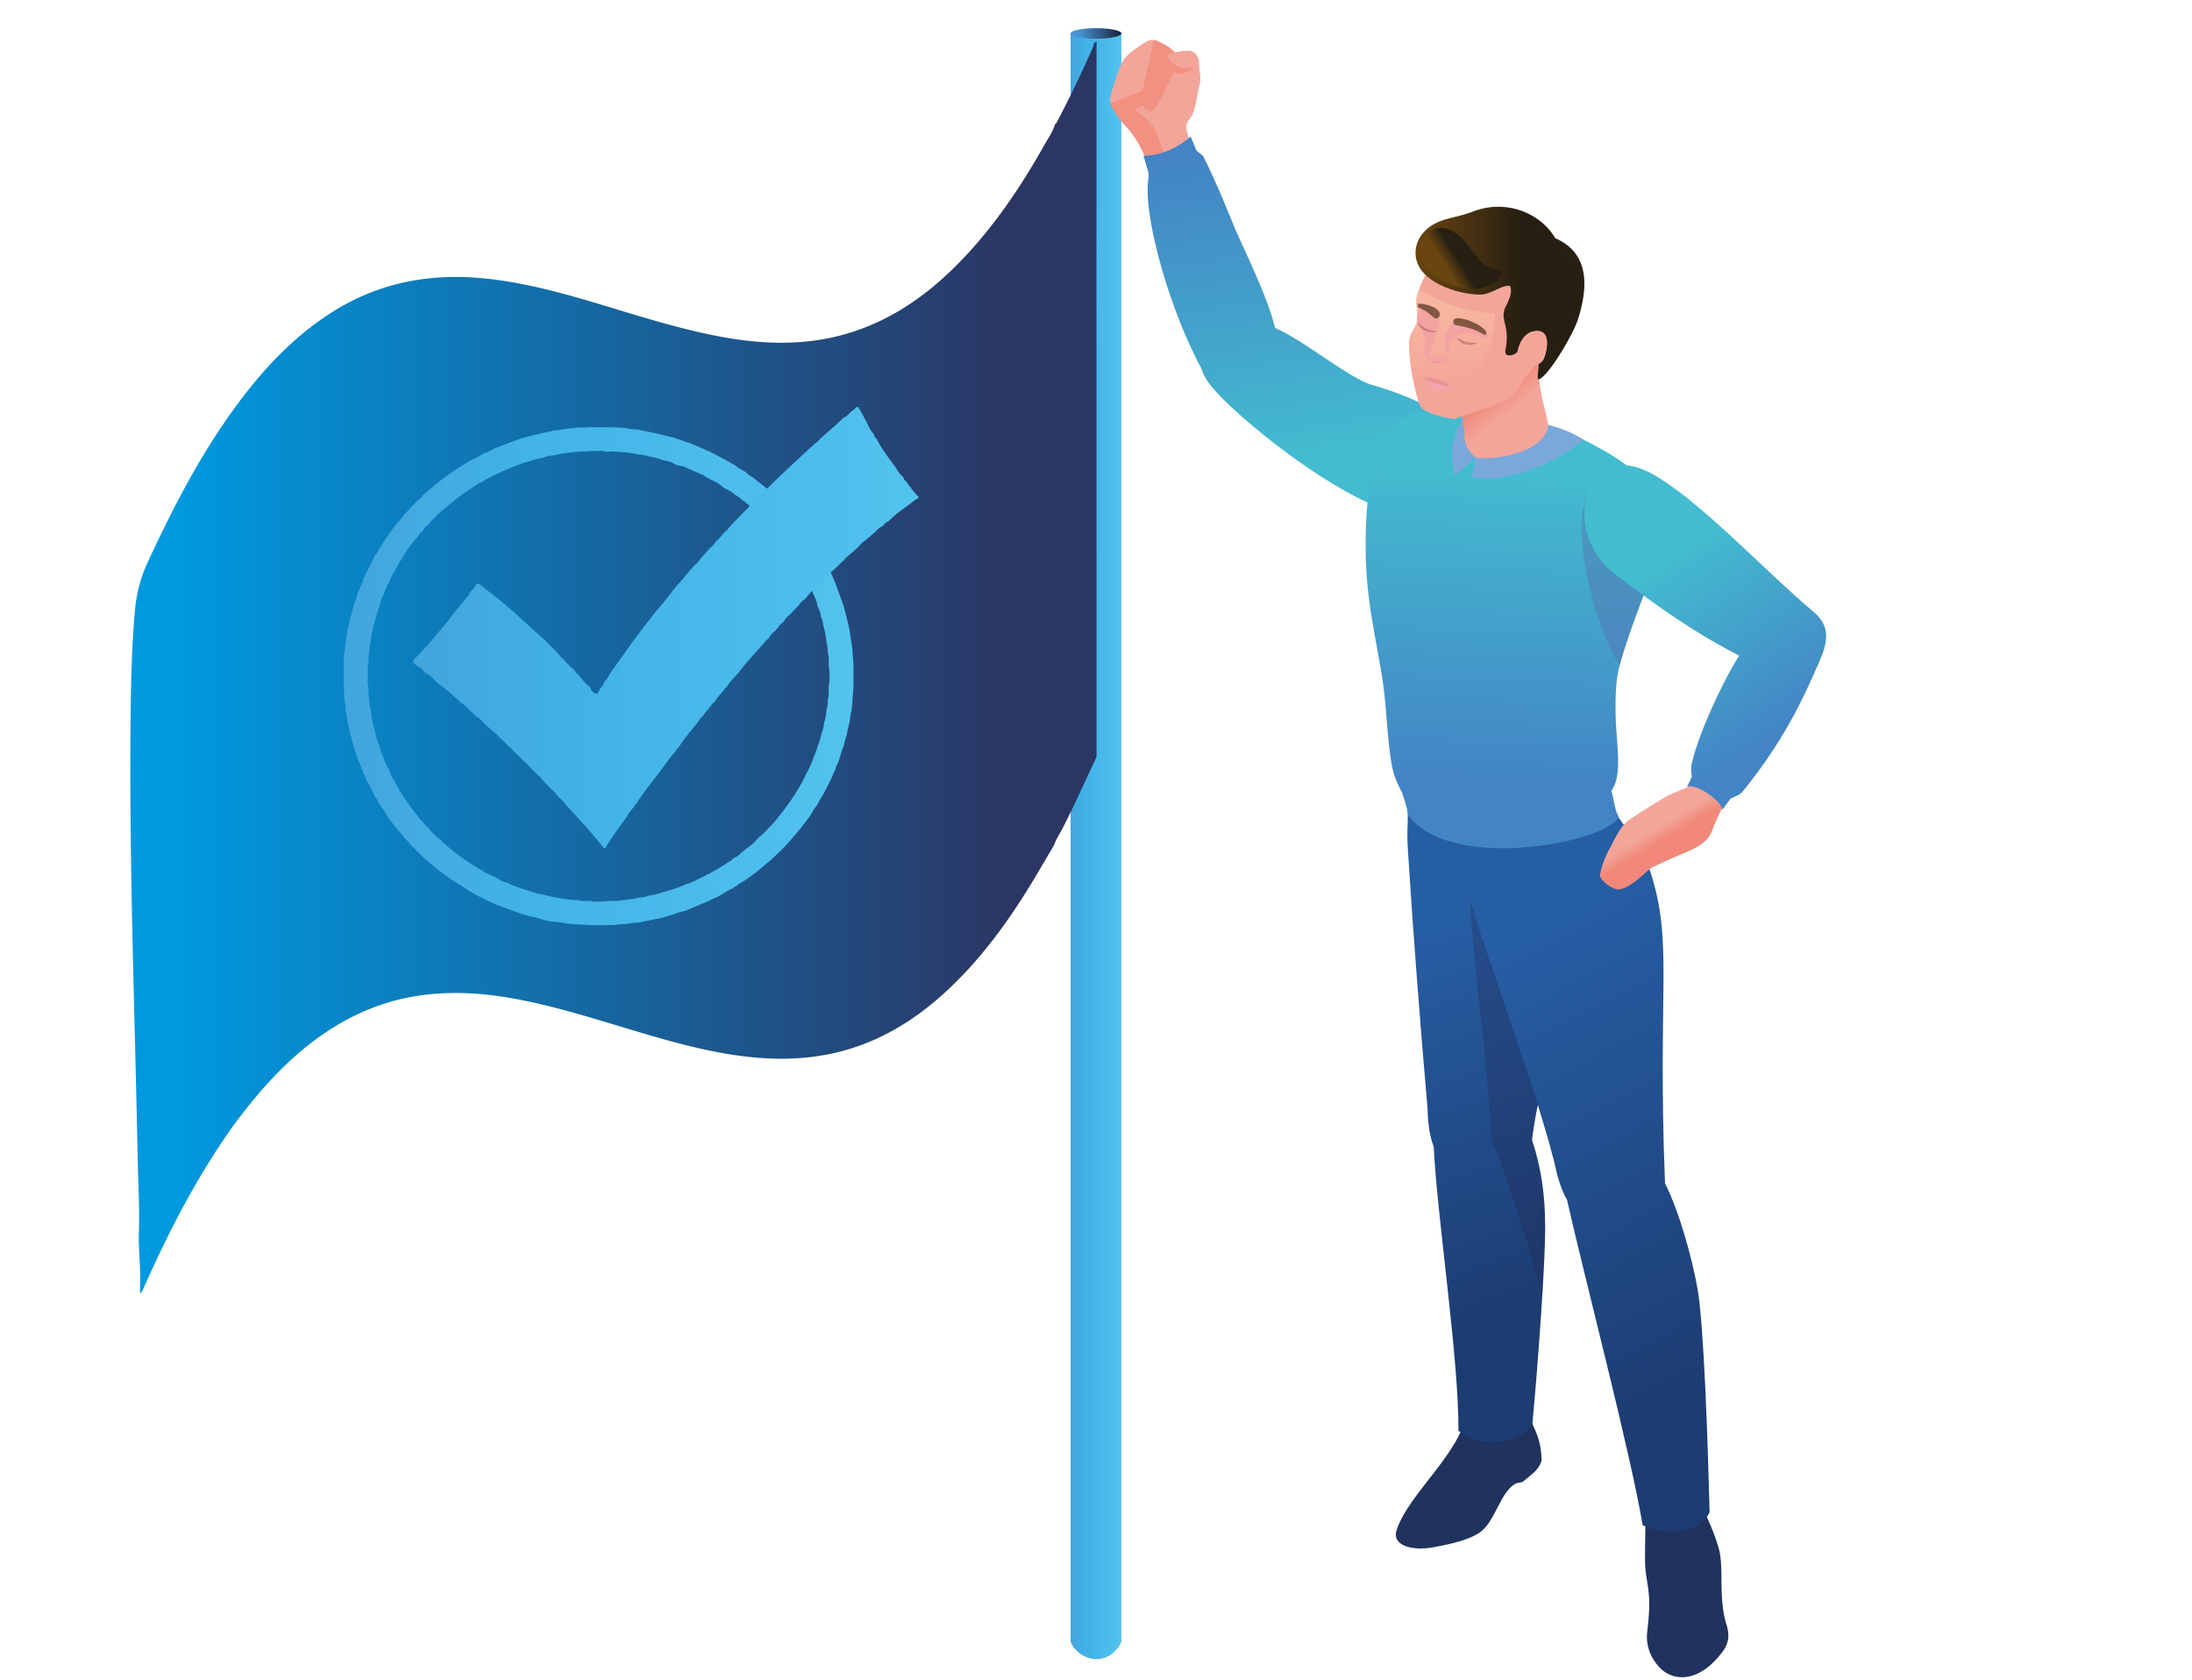 <?xml version="1.0" encoding="UTF-8"?>
<svg version="1.1" viewBox="0 200 1957.5 1500" xmlns="http://www.w3.org/2000/svg" xmlns:xlink="http://www.w3.org/1999/xlink">
<defs>
<style>.cls-1{isolation:isolate;}.cls-2{fill:url(#a);}.cls-3{fill:url(#k);}.cls-4{fill:#f4a59a;}.cls-10,.cls-11,.cls-12,.cls-13,.cls-14,.cls-15,.cls-16,.cls-17,.cls-18,.cls-4,.cls-5,.cls-6,.cls-7,.cls-8,.cls-9{fill-rule:evenodd;}.cls-5{fill:#f29082;}.cls-6{fill:url(#b);}.cls-7{fill:#20325e;}.cls-8{fill:url(#d);}.cls-9{fill:#232751;opacity:0.3;}.cls-12,.cls-9{;}.cls-10{fill:url(#j);}.cls-11{fill:url(#i);}.cls-12{fill:#5a62aa;opacity:0.35;}.cls-13{fill:url(#c);}.cls-14{fill:url(#h);}.cls-15{fill:url(#g);}.cls-16{fill:url(#f);}.cls-17{fill:url(#e);}.cls-18{fill:url(#l);}.cls-19{fill:url(#m);}.cls-20{fill:url(#o);}.cls-21{fill:url(#n);}.cls-22{fill:#f4a3a3;}.cls-23{fill:#f39b9b;}.cls-24{fill:#805741;}.cls-25{fill:#f3a5b0;}.cls-26{fill:#e99394;}.cls-27{fill:#cc8283;}.cls-28{fill:#7ba8da;}</style>
<linearGradient id="a" x1="956.11" x2="1001.4" y1="981.5" y2="981.5" gradientUnits="userSpaceOnUse">
<stop stop-color="#42a5dd" offset="0"/>
<stop stop-color="#42b4e8" offset=".39"/>
<stop stop-color="#52c3ee" offset="1"/>
</linearGradient>
<linearGradient id="k" x1="956.11" x2="1001.4" y1="238.56" y2="238.56" gradientUnits="userSpaceOnUse">
<stop stop-color="#4792cf" offset=".19"/>
<stop stop-color="#1a1e3a" offset="1"/>
</linearGradient>
<linearGradient id="b" x1="1138.9" x2="1181.8" y1="340.78" y2="624.4" gradientUnits="userSpaceOnUse">
<stop stop-color="#4384c5" offset="0"/>
<stop stop-color="#43bcd0" offset="1"/>
</linearGradient>
<linearGradient id="d" x1="1282" x2="1399.4" y1="1056.4" y2="1386.8" gradientUnits="userSpaceOnUse">
<stop stop-color="#265ea4" offset="0"/>
<stop stop-color="#1d3c72" offset="1"/>
</linearGradient>
<linearGradient id="j" x1="1347.6" x2="1553.8" y1="1074.2" y2="1455.6" xlink:href="#d"/>
<linearGradient id="i" x1="1341.2" x2="1354.6" y1="924.61" y2="639.08" xlink:href="#b"/>
<linearGradient id="c" x1="1485.2" x2="1478.2" y1="976.5" y2="965.07" gradientUnits="userSpaceOnUse">
<stop stop-color="#f18879" offset="0"/>
<stop stop-color="#f4a59a" offset="1"/>
</linearGradient>
<linearGradient id="h" x1="1587.2" x2="1479.9" y1="881.41" y2="724.23" xlink:href="#b"/>
<linearGradient id="g" x1="1335.6" x2="1352.1" y1="562.65" y2="582.82" xlink:href="#c"/>
<linearGradient id="f" x1="1294.3" x2="1302" y1="492.5" y2="556.54" gradientUnits="userSpaceOnUse">
<stop stop-color="#f7b69f" offset="0"/>
<stop stop-color="#f4a59a" offset="1"/>
</linearGradient>
<linearGradient id="e" x1="1264" x2="1414.8" y1="475.84" y2="475.84" gradientUnits="userSpaceOnUse">
<stop stop-color="#694510" offset="0"/>
<stop stop-color="#3e2c11" offset=".41"/>
<stop stop-color="#271f11" offset=".61"/>
</linearGradient>
<linearGradient id="l" x1="1291.4" x2="1309.4" y1="451.94" y2="440.97" xlink:href="#e"/>
<linearGradient id="m" x1="116.41" x2="979.31" y1="817.99" y2="817.99" gradientUnits="userSpaceOnUse">
<stop stop-color="#0099df" offset=".05"/>
<stop stop-color="#2b3664" offset=".91"/>
</linearGradient>
<linearGradient id="o" x1="307.01" x2="762.19" y1="826.03" y2="826.03" xlink:href="#a"/>
<linearGradient id="n" x1="368.94" x2="820.45" y1="781.66" y2="781.66" xlink:href="#a"/>
<linearGradient id="t" x1="956.11" x2="1001.4" y1="981.5" y2="981.5" gradientUnits="userSpaceOnUse" xlink:href="#a"/>
<linearGradient id="s" x1="1138.9" x2="1181.8" y1="340.78" y2="624.4" gradientUnits="userSpaceOnUse" xlink:href="#b"/>
<linearGradient id="r" x1="1282" x2="1399.4" y1="1056.4" y2="1386.8" gradientUnits="userSpaceOnUse" xlink:href="#d"/>
<linearGradient id="q" x1="1485.2" x2="1478.2" y1="976.5" y2="965.07" gradientUnits="userSpaceOnUse" xlink:href="#c"/>
<linearGradient id="p" x1="1264" x2="1414.8" y1="475.84" y2="475.84" gradientUnits="userSpaceOnUse" xlink:href="#e"/>
</defs>
<g class="cls-1" transform="matrix(1 0 0 .977 0 -3.218)">
<path class="cls-2" d="m1001.4 1708.8c-0.28 0.68-5.74 13.37-18.78 15.4-10.67 1.66-21.73-4.57-26.53-15.4v-1470.2h45.31z" fill="url(#t)"/>
<ellipse class="cls-3" cx="978.77" cy="238.56" rx="22.66" ry="4.82" fill="url(#k)"/>
<path class="cls-4" d="m1063.3 339.33c-2.54-7.47-3.71-12.16-3.88-15.21-0.33-5.51 3.42-5.76 6.29-13.54 2.43-6.61 3.58-16.93 5.12-23.21 2.11-8.64-0.18-14.25-0.21-22 0-5.44-3.75-11.29-10.36-10.89a78.13 78.13 0 0 0-10.86 1.7c-5.56-5.28-6.86-6-13.85-9.64-5.46-2.85-8.6-2.61-13.9 0.89-8.08 5.34-14.91 10.6-17.69 14.59s-6.84 15.24-10.05 26.07c-2.77 9.35-3.47 13.05-0.17 18.92 7.23 12.91 12.3 16.32 17.73 23.69 4.08 5.55 8.44 13.75 13.33 25.88z"/>
<path class="cls-5" d="m1027 362.12a54.37 54.37 0 0 0 17.31-1.95c-2.26-4.7-3.12-8.5-10-25.52-2-11.76-11.95-20.76-21.89-26.56 5-1.85 4-0.19 7.63-4.07 2 4.23 6.89 7.34 8.55 6 2.31-2.43 3.07-5.07 2.45-7.79a15.25 15.25 0 0 0-11.9-11.23c-3.06-0.53-14.63 4.37-27.55 9.75a15.35 15.35 0 0 0 2.14 6.32c7.23 12.9 12.3 16.31 17.73 23.68 4.67 6.34 9.71 16.17 15.53 31.37z"/>
<path class="cls-4" d="m1058 254.73c-2.08 0.25-4.68 0.7-8.58 1.49-5.56-5.28-6.86-6-13.85-9.64-5.46-2.85-8.6-2.61-13.9 0.89-8.08 5.34-14.91 10.6-17.69 14.59s-6.84 15.24-10.05 26.07c-1.91 6.47-2.84 10.23-2.14 13.88 9.09-3.06 19.5-7.43 28.43-11.09 3.51 1.94 15.89 11.9 8 19.34 6.25-5.23 11.18-17.4 15.85-27.38 4.86-10.38 9.94-22.19 11-26.84z"/>
<path class="cls-5" d="m1058 254.73c-2.08 0.25-4.68 0.7-8.58 1.49-5.56-5.28-6.86-6-13.85-9.64a16.48 16.48 0 0 0-5.06-1.85l-10.29 46.19c3.51 1.94 15.89 11.9 8 19.34 6.25-5.23 11.18-17.4 15.85-27.38 4.86-10.38 9.94-22.19 11-26.84z"/>
<path class="cls-4" d="m1070.8 287.37c2.11-8.64-0.18-14.25-0.21-22 0-5.44-3.75-11.29-10.36-10.89a78.13 78.13 0 0 0-10.86 1.7c-4.25 0.23-4.51 0.48-6.62 2.72-0.92 1-1 6.3 1.7 9.29 7.06 7.95 24.04 17.16 26.35 19.18z"/>
<path class="cls-5" d="m1042.8 259c1.94 7.15 11 13.91 23.52 10-4.4 5.52-10.2 7.06-15.12 6.11-7.34-1.41-12.69-8.44-8.4-16.11z"/>
<path class="cls-6" d="m1081.7 560.8c15.3 21.11 101.07 96.2 163.38 116.2 21.37 6.86 49.67-20.49 55.69-38.62s-1.89-38.87-7.67-45.09c-10.57-11.38-34.39-23.55-68.17-33.61-20.18-6-58.81-39.48-86.28-52-6.68-29-30.29-77-36.34-92.15-7.89-19.77-16.64-41.85-27.36-63.79-1.57-3.21-5.39-4.06-7-7.23-0.66-2-4.14-10.21-4.61-11.8-12.75 11.57-27.72 17.39-42.25 17.72 0.73 1.7 3.53 12.47 4.28 14.34 0.88 3-0.13 8.31-0.35 11.43-2.29 33.7 18.67 113 48 169a43.44 43.44 0 0 0 8.68 15.6z" fill="url(#s)"/>
<path class="cls-7" d="m1521.5 1580.9c1.65 5.13 0.94 9.42 3.8 16.16a187.44 187.44 0 0 1 9.52 26c5 18.1-0.44 42.34 6.36 67.93 3.42 10.24 3.43 18.44-3.46 27.48-6.76 8.86-19.55 23.07-36.78 22.53a27.27 27.27 0 0 1-18.41-8.37c-6.72-7.1-12.36-17.48-11.75-30.34 0.23-4.88 2.75-20.61 1.82-34.93-0.81-12.53-3.44-19.44-3.53-33.18-0.12-14.53 0.47-34.54 0.43-43.92z"/>
<path class="cls-7" d="m1367.2 1506.4c5.37 12.87 8.82 18.38 9.58 36.34-2.79 9.5-9.71 13.35-17.35 19.9l-5.5 1.15c-13.49 7-17.77 31.74-30.15 43-8.74 7.93-26.46 12.25-44.09 15.5-18.84 3.48-37-1.66-32.47-15.81 11.21-35.15 63-74.86 63-114.13z"/>
<path class="cls-8" d="m1280.3 1255.9c3.35 67.35 22.51 193.38 22.11 259.74 18.62 17.25 54.73 11.92 66-5.74 5.56-61.06 11.57-147.81 11.43-181.32-0.11-27.89-3.5-53.54-11.74-78.59 8.36-73.68 50.19-174.22 37.48-243.55-5.6-30.4-27.6-63.23-34.42-88.35-51 61.84-92.15 32.2-114.17 26.83 0.75 21.37-1 18.51 0.35 41 4.7 75.94 10.81 157 17.53 235.81 0.19 11.74 1.69 24.67 5.43 34.17z" fill="url(#r)"/>
<path class="cls-9" d="m1377.1 1392.4c1.69-26.52 2.77-49.6 2.71-63.88-0.11-27.89-3.5-53.54-11.74-78.59 8.36-73.68 50.19-174.22 37.48-243.55-5.59-30.4-27.59-63.23-34.41-88.35-51 61.84-92.15 32.2-114.17 26.83 0.08 2.38 0.13 4.46 0.16 6.31l70.68 48.6-17.17-3.66c3.23 87.51 17 167.29 21.24 253.58 19.31 48.93 31 90.74 44.88 141.17z"/>
<path class="cls-10" d="m1399.4 1304.8c14.72 67.35 56.69 230.77 67.49 297.13 23.23 12.07 52.25 5.77 59.82-11.89-1.54-61.06-5-170.89-10.83-204.4-4.82-27.89-16.49-70.91-29-96-6.91-179.14 7.74-219.34-13.19-285.18-9.79-30.76-29-44.57-40.13-69.69-13.57 20.69-36.77 51.36-83.75 47.72-4.59-0.35-44.45-26.87-57.46-29.91 19.12 93.6 69.85 215.87 95.79 318 2.23 11.79 5.9 24.72 11.26 34.22z" fill="url(#j)"/>
<path class="cls-11" d="m1266.4 584.82a36.48 36.48 0 0 0-13 6.29c-30 22-34.51 76.24-33.8 123.12 0.62 40.66 8.28 73.5 14.24 110 4.75 29.13 4.43 56.69 9.28 84.22 1.43 8.15 4.78 15.5 9 24.34 2.06 6 4.89 15.52 5.43 20.35 37.71 52.4 175.86 25.51 188.17 1.63-3.83-5.69-4.81-18.24-6.76-24 10.23-14 4.5-43.36 3.91-66-0.43-17-0.21-34.34 3.19-47.19 14.24-53.82 38.22-96.92 39-137 0.52-27.56-38.36-56.84-87.45-78.31-47.22-20.57-108.63-27.27-131.21-17.45z" fill="url(#i)"/>
<path class="cls-12" d="m1415.3 666c-11.2 39.56 13.1 124.37 31 149.85a589.45 589.45 0 0 1 23.66-68.24c-1.11-2.28-43.49-121.07-54.66-81.61z"/>
<path class="cls-13" d="m1512.2 924.75c-6.76 4.11-19.06 8.12-24 11.08-2.56 1.54-20.91 13-31.24 20-11 7.45-14.13 18.17-20.71 30.09-4.71 9.72-6.72 16.75-7.39 21.61-0.69 5 12.08 14.65 17.5 13.44 12.3-2.75 24.84-17.89 28.08-19.58 27.55-14.36 40.75-15.79 50.71-27.19 4.24-4.86 6.81-19.08 15.57-31.86l-16.94-15.27z" fill="url(#q)"/>
<path class="cls-14" d="m1482.2 645.18c43.42 28.31 92.59 83.37 137.52 122.23 16.11 14 11.89 29 4.7 45.94-14.48 34.18-31.63 71.94-68 117.88-2.72 3.44-6.33 4.37-10.94 6.68-2.29 2.82-5.33 7.68-7.78 10.64 2.7-5.4-21.58-25-31.14-21.47 1.92-3.64 2.32-5 4.24-9.18-0.55-4.56-1-7.49-0.12-11.67 5.69-25.51 24.71-69.73 42.39-99-33.91-17.78-65.64-39.54-93.83-61.44-7.35-5.72-11.24-8.43-18.55-14.42-31-25.45-32.35-69.77-13.14-88.77 11.33-11.19 28.06-14.75 54.65 2.58z" fill="url(#h)"/>
<path class="cls-4" d="m1307.5 601.24c-0.35-2.5-0.84-5-1.26-7.7-1.19-7.66 1.42-22.32 0.15-39.81l67.09-25c-0.5 37 5.23 44.93 10.73 75.38-2 29.6-76.21 39.69-76.25 4.8a54.7 54.7 0 0 0-0.46-7.67z"/>
<path class="cls-15" d="m1307.5 601.24c-0.35-2.5-0.84-5-1.26-7.7-1.19-7.66 1.42-22.32 0.15-39.81l67.09-25c-0.11 8.41 0.09 15.35 0.54 21.4 1.29 24.61-24 66.27-66.06 58.78a54.7 54.7 0 0 0-0.46-7.67z" fill="url(#g)"/>
<path class="cls-4" d="m1299 591c9.06-3.46 33.57-11.76 41.8-15.36 18-7.91 19.36-22.82 28.89-44.52 16.78-7.12 23.47-14.24 26.83-23.23 8-21.34 0.71-47.86-13.22-64.58-12.17-14.61-28.37-21.55-48.31-21.62-38.74-0.14-60.18 24.42-69.25 55.93a22.27 22.27 0 0 0-0.73 8.16c0.57 6.88 0.85 7.93 0.78 12.64-0.17 9.91-7.34 11.91-7.41 24.26-0.09 16.78 6.23 51 10.51 57.43 3.27 4.89 21.64 10.38 30.11 10.89z"/>
<path class="cls-16" d="m1267.4 472.81a22.61 22.61 0 0 0-2.53 9.21c-0.48 7.34 1.31 7.88 0.77 17.84-0.48 8.69-7.26 11.09-7.33 22.79 0 8.16 1.43 20.45 3.44 31.66 19.75 23.38 45.47 5.92 49.56 2.53 15-12.44 23.41-40.38 23.61-62.61-26.85-0.14-54.59-13.39-67.52-21.42z" fill="url(#f)"/>
<path class="cls-17" d="m1409.2 499.75c-3.71 12-20.25 41.24-30.09 51.26-9.28 9.46-4.65-1.37-5.36-10.26a10.49 10.49 0 0 0 5.27-6c3.54-10 5.53-27-9.81-23.83-7.89 1.66-12.55 10.53-14 18.51a10.11 10.11 0 0 1-4.48 3c-2.55 0.74-7.54 1.41-6.27-5.18 4.42-22.81-6-26.77 0.46-39.6 4.8-9.61 5.17-14.13 3.5-18.36-7.63-0.61-14.08 5.91-23.58 7.72-6.6 1.25-33.82-1.85-50.42-16.37-16-14-12.79-36.68 5.74-47.55 10.3-6.05 20.33-5.94 35.73-11.92 29.38-11.42 60 1.78 73 24.57 32.07 14.26 28.59 47.2 20.31 74.01z" fill="url(#p)"/>
<path class="cls-18" d="m1341.2 456.21c-0.76 9.77-15.41 18.18-32.75 15.3-16.07-2.67-36.76-11.22-40.42-32.27-1.28-7.4 4.76-18.72 13.65-22 6.07-2.21 12.77-0.24 19 4.34 10.6 7.77 17.47 23.06 25.14 28.16 7.32 4.89 15.46 5.43 15.38 6.47z" fill="url(#l)"/>
<path class="cls-4" d="m1369.2 510.89c15.34-3.21 13.35 13.8 9.81 23.83-2.43 6.89-8.22 5.66-11 11-3.34 6.35-8.9 8.82-13.3 8.17-8.94-1.34-1.76-14-0.05-19.14 0-8.75 4.8-21.82 14.54-23.86z"/>
<path class="cls-19" d="m979.31 246c-3.1 0.93-2.46 3.3-3.16 4.94-10.12 23.54-21 46.74-32.75 69.49-0.28 0.53-0.94 0.87-1.42 1.31-1.59 6.41-5.42 11.74-8.53 17.4-22.63 41.13-48.27 80.12-81.52 113.63-24.55 24.75-52.3 44.73-85.33 56.78-40.08 14.62-80.94 14.12-122.15 6.36-32.79-6.16-64.55-16.14-96.35-26-39.57-12.26-79.17-24.41-120.78-27.9-48.25-4.05-92.95 5.92-133.46 33.09-32.13 21.5-57.86 49.45-80.46 80.43-33.25 45.47-58.47 95.47-81.62 146.64a131.82 131.82 0 0 0-11.19 43.18c-2.84 31.89-3.59 63.88-3.93 95.85-0.74 69.31 0.24 138.61 1.74 207.91 1.44 66.61 3.31 133.22 4.61 199.84 0.43 22 1.75 44.08 1 66.2-0.32 10.08 0.55 20.46 1 30.7 0.36 8 0.07 16.1 0.07 24.16a5.33 5.33 0 0 0 2.38-2.91c15.82-36.41 32.86-72.22 53-106.46 11.66-19.8 23.92-39.21 38-57.42 8.36-10.81 17-21.35 26.35-31.34 22-23.56 46.66-43.6 76-57.53 42.75-20.33 87.46-22.35 133.27-14.46 32.38 5.57 63.69 15.18 95 24.83 34.15 10.53 68.21 21.37 103.61 27.11 28.83 4.68 57.64 5.65 86.45-0.1 41.83-8.35 76.58-29.66 107-58.72s54.34-62.89 75.66-98.82c6.67-11.25 13.08-22.67 19.61-34 1.7-5.25 4.83-9.79 7.28-14.66 10.61-21.12 20-42.78 29.9-64.24a11.12 11.12 0 0 0 0.63-4.89q0-207.95-0.06-415.89 0-113.21 0.07-226.43zm-415.41 591.81c0.08-0.32 0.15-0.64 0.22-1l0.21-3.71-0.21 3.72c-0.07 0.32-0.14 0.64-0.22 0.95a3.57 3.57 0 0 1-1.39 1.71 3.57 3.57 0 0 0 1.39-1.67zm1.1-5.81a17 17 0 0 0 0.2 1.94 17 17 0 0 1-0.2-1.94zm-41.53-10.14a12 12 0 0 0-0.24-2 12 12 0 0 1 0.28 1.97z" fill="url(#m)"/>
<path class="cls-20" d="m463.18 609.48 10.57-3.08 21.33-5c3.65 0.14 7.12-1.09 10.7-1.43 3.54-0.59 7.19-0.36 10.67-1.37a55.67 55.67 0 0 0 10-0.1h16.31l5.72 0.1 10.69 0.71c3.45 1.28 7.12 0.92 10.67 1.43 5.67 1.19 11.35 2.37 17 3.58 1.48 0.32 2.93 0.76 4.39 1.15l10.5 2.56 10.82 3.81c0.31 0.49 0.79 0.4 1.25 0.36l9.41 3.87 10.56 4.77c7.21 3.86 14.54 7.49 21.47 11.86 0.47 0.28 0.94 0.56 1.42 0.83a51.71 51.71 0 0 0 9.22 5.82c1.65 2.21 4 3.56 6.3 4.88l4.43 3.67c3.42 2.81 7 5.4 10.21 8.47 9.94 9.63 19.72 19.43 28.1 30.51 1.6 1.59 2.39 3.86 4.36 5.14 0.43 2.29 2.27 3.71 3.45 5.53l7.18 10.77 6.44 11.44c0.69 2.83 2.25 5.23 3.72 7.68 0.39 0.76 0.79 1.51 1.18 2.26l4.51 10.57q3.79 10.73 7.6 21.46 1.34 5.27 2.64 10.59t2.54 10.68q0.75 5.35 1.51 10.7c1.4 7 1.42 14.2 2.1 21.31v3.63q0 8.85 0 17.72-0.78 10.24-1.57 20.49c-1.15 3.76-1.43 7.67-2 11.53-0.78 3.55-2 7-2.19 10.69a64.44 64.44 0 0 0-2.85 10.68c-2.54 5.25-3.21 11.25-5.76 16.6-0.68 1.41-1.78 2.82-1.52 4.59-2 3.42-3.24 7.17-4.75 10.79-0.48 0.58-1.06 1.12-0.85 2-2 2.67-3.09 5.78-4.58 8.69-1.83 3.26-4 6.32-5.41 9.83-0.69 0.24-0.65 0.88-0.77 1.42a53.76 53.76 0 0 0-6.43 10l-4.74 6.53a15.05 15.05 0 0 0-3.08 4.14c-4.75 5.63-9.3 11.44-14.3 16.84a248.73 248.73 0 0 1-36.26 31.63c-2.51 1.43-5.1 2.75-7.11 4.91-1.54 0.16-2.36 1.5-3.56 2.2-3.53 1.43-6.61 3.64-9.83 5.6l-5.14 3c-2.06 0.31-3.71 1.56-5.5 2.48l-22.25 9.6a61.38 61.38 0 0 0-9.84 3l-10.79 3.32-21.22 4.45a39 39 0 0 0-10.69 1.42c-3.61-0.52-7.13 0.27-10.67 0.71l-12.79 0.1h-8.61l-12-0.72-9.28-0.8c-3.55-0.57-7-1.48-10.69-1.43-0.19-0.13-0.38-0.4-0.57-0.39-7.32 0.25-13.71-3.74-20.79-4.54l-10.65-3.28c-0.74-0.31-1.47-0.64-2.21-0.93l-19.16-7.22-10.74-5.44c-0.31-0.5-0.8-0.45-1.28-0.41l-9.4-5.29-21.24-14-3.69-2.87-6.26-4.87-6.56-5.8-4.85-4.25-5.68-5.68a16.4 16.4 0 0 0-4.27-4.2c-2.08-2.47-3.81-5.26-6.49-7.2-0.6-2.44-2.94-3.58-4.17-5.55q-1.8-2.19-3.58-4.4l-7.35-9.82-0.48-0.85c-1.77-3.8-4.49-7-6.64-10.56-1.57-2.06-2-4.84-4.14-6.55-0.05-1.62-1.09-2.8-1.83-4.12-1.95-3.86-3.56-7.9-6-11.52a12.21 12.21 0 0 0-2.29-5.55c-0.63-1.47-0.67-3.19-1.9-4.4-0.7-3.72-2.68-7-3.8-10.56-2.57-7-4.28-14.21-6.35-21.33l-2.19-10.7c-0.79-3.53-0.73-7.23-2.08-10.65 0.66-3.4-0.6-6.65-0.77-10q-0.36-6-0.74-12v-2.23q0-9.57 0-19.14l0.14-8.4c1.43-4 1.09-8.17 1.73-12.24q0.84-5.35 1.7-10.71c0.88-3.52 2-7 2.18-10.66a3.17 3.17 0 0 0 0.79-2.68c0.78-2.64 1.91-5.2 2.06-8a48.93 48.93 0 0 0 3.64-10.66q2.1-5.34 4.21-10.66a3.12 3.12 0 0 0 0.85-2.71l3.87-8q2.36-4.92 4.7-9.83l2.69-5.13c1.9-1.71 2.47-4.22 3.79-6.27 4.69-7.3 9.44-14.56 14.72-21.47l2.22-2.7 6.55-8a21.2 21.2 0 0 0 4.18-4.83 31.89 31.89 0 0 0 5.67-5.82 16.37 16.37 0 0 0 5-4.87l6.54-5.83c1.78-0.77 2.63-2.58 4.14-3.65l8.89-7 1.8-1.4c7-5 14.16-9.64 21.47-14.12 3.54-1.9 7.33-3.38 10.61-5.78l0.8-0.71c3.72-0.48 6.66-2.72 9.83-4.42zm95.32 421c3.55-0.93 7.41-0.15 10.8-2h0.28l0.26-0.13c3.79 0.37 7.25-1.07 10.82-2a46.46 46.46 0 0 0 10.5-2.58c7.26-2.18 14.54-4.29 21.41-7.56a45.37 45.37 0 0 0 10.69-4.6c2.91-1.49 6-2.62 8.69-4.58 0.87 0.21 1.41-0.37 2-0.85a94.46 94.46 0 0 0 11.53-7 9.83 9.83 0 0 0 3.41-2.28c2.3-1.41 4.77-2.59 6.53-4.74 3.22-1 5.29-3.65 7.77-5.69l3.63-3a44.6 44.6 0 0 0 9.26-8.41l1.44-1.5a79.31 79.31 0 0 0 9.24-9.18c0.48-0.51 1-1 1.42-1.55a47.17 47.17 0 0 0 7.05-8.39l3.64-4.42 5-7a167.15 167.15 0 0 0 13.08-21.51c0.92-1.79 2.2-3.42 2.49-5.5a17.49 17.49 0 0 0 2.71-5.12 62.09 62.09 0 0 0 4.42-10.63c1.27-3.53 3.11-6.86 3.6-10.65 1.81-3.37 2.41-7.12 3.37-10.75 1.09-3.45 2.36-6.87 2.37-10.56a30.5 30.5 0 0 0 2-10.81 31.88 31.88 0 0 0 1.36-10.49c1.19-3.5 0.74-7.1 0.71-10.68 0.4-3.33 1.19-6.63 0.62-10 0.54-3.83-0.4-7.56-0.62-11.34a29.72 29.72 0 0 0-0.71-10.67 48.67 48.67 0 0 0-1.43-10.68 49.61 49.61 0 0 0-1.75-10.63c-1.18-3.8-1.25-7.91-3.14-11.52 0.06-3-1.37-5.64-2.29-8.4-0.21-0.47-0.43-0.94-0.65-1.42-0.48-3.81-2.18-7.2-3.62-10.69a130.93 130.93 0 0 0-10.52-22.19c-1.86-5.85-6-10.41-9-15.61-1-1.73-1.58-4-3.74-4.93a25.58 25.58 0 0 0-5.09-7.23c-0.69-1.32-1.23-2.77-2.74-3.45a59.59 59.59 0 0 0-7.94-9.36 2 2 0 0 0-1.31-1.31c-2.87-3.53-5.73-7.07-9.4-9.83l-1.08-0.81a74.52 74.52 0 0 0-9.61-8.67c-0.46-1.26-1.73-1.45-2.7-2-2.27-2.58-5.23-4.28-8-6.27-3-3.08-7.41-4-10.49-6.8s-6.5-4.4-10-6.16l-5.1-2.81c-1.74-1.94-4.38-2.16-6.48-3.41l-10.63-4.75c-3.11-2-7.14-1.31-10.15-3.31-3.2-2.12-6.78-2.72-10.36-3.51a64.9 64.9 0 0 0-11.53-3.14c-3.23-0.88-6.42-1.94-9.83-1.85-7.29-1.91-14.74-2.45-22.23-2.75-3.3-0.68-6.75 0.85-10-0.62h-11.3c-3.54 0.87-7.19 0.08-10.74 0.71-2.07 0.2-4.15 0.31-6.2 0.61-5.11 0.75-10.3 1-15.26 2.67a30.43 30.43 0 0 0-10.55 2.32 51.29 51.29 0 0 0-10.66 2.9c-7.45 1.73-14.47 4.67-21.4 7.83l-1.27 0.52c-7 3.09-14 6.15-20.2 10.63-3.79 1.12-6.73 3.67-9.84 5.93l-0.84 0.48c-7.57 4.81-14.42 10.56-21.23 16.35l-5.84 5.14a23.72 23.72 0 0 0-4.85 4.85c-2 1.69-3.94 3.38-5.13 5.78-2.27 1.74-4.41 3.59-5.59 6.29-1.52 1.21-3.09 2.39-3.67 4.38a121.71 121.71 0 0 0-14.8 20.56l-3.46 5.82-3 5.64a53.39 53.39 0 0 0-5.28 10.72c-0.72 1.33-1.76 2.51-1.83 4.12a28.65 28.65 0 0 0-2.71 6.55 39.33 39.33 0 0 0-3.81 10.49 72.74 72.74 0 0 0-3.33 10.79c-0.09 1.41-1.18 2.62-0.85 4.13-1.19 2.26-1.41 4.79-2 7.23-0.39 3.35-1.93 6.53-1.52 10a31.39 31.39 0 0 0-1.42 10.68c-1.1 3.45-0.86 7-0.89 10.54-1.17 3.55-0.35 7.18-0.44 10.77s-0.71 7.22 0.43 10.77c0.22 3.55-0.37 7.16 0.9 10.62a24.68 24.68 0 0 0 1.42 10.67c0.27 7.35 2.42 14.32 4.27 21.36 0.16 3.56 1.85 6.68 2.91 10a114.47 114.47 0 0 0 9.1 22.9c1.21 3.5 2.18 7.11 4.89 9.87 0.88 2.36 1.72 4.75 3.67 6.51a7.21 7.21 0 0 0 2 4.1 170.53 170.53 0 0 0 15 21.49c1.42 1.67 2.21 3.88 4.28 5a28.36 28.36 0 0 0 5 5.68c1.74 1.79 2.77 4.21 5 5.57a19.85 19.85 0 0 0 5.69 5.11 21.92 21.92 0 0 0 5 4.86c10 9.29 21.21 16.93 32.92 23.89 4.36 3.22 9.66 4.62 14.24 7.46 2.11 1.32 4.26 2.87 7 2.95 6.73 3.85 14.17 5.86 21.46 8.27 3.53 1.11 7 2.46 10.72 2.89l10.65 2.57c6.82 1 13.57 2.54 20.51 2.55 3.8 1.22 7.69 0.68 11.55 0.62 3.51 1.36 7.13 0.66 10.71 0.62l10.63-0.67c3.38 0.52 6.66-0.5 10-0.78z" fill="url(#%D0%9D%D0%BE%D0%B2%D0%B8%D0%B9_%D0%B7%D1%80%D0%B0%D0%B7%D0%BE%D0%BA_%D0%B3%D1%80%D0%B0%D0%B4%D1%96%D1%94%D0%BD%D1%82%D0%B0_40-2)"/>
<path class="cls-21" d="m379.26 822.6c-1.77-3-4.79-4.87-7.49-6.57-3.77-2.37-3.52-4.13-0.76-6.7a311.9 311.9 0 0 0 21.12-24.13c4.18-5.19 8.92-10 12.18-15.89a2.11 2.11 0 0 0 1.59-1.67l9.36-11.75c1.32-2 3.57-3.46 4.07-6 1.75-2.49 4.47-4.23 5.49-7.26 2-2.2 3.54-0.55 5 0.64 5.36 4.25 10.66 8.56 16 12.84l1.05 0.89 12.33 10.69 2.83 2.68 9.38 8.76 4.89 4.64 9.7 8.83 3.55 3.55 9.21 9.64c1 2 2.75 3.22 4.34 4.63a58.22 58.22 0 0 0 9.65 9.82c0.91 1.22 1.32 2.83 2.83 3.58 3.56 3.81 6.37 8.31 10.54 11.56l0.87 0.87c0.73 2.91 3 5.28 5.3 5.84 1.82 0.44 2.81-3 3.82-4.94a16.92 16.92 0 0 0 3.72-6.23c2.53-2.18 3.72-5.26 5.37-8l18.71-26.92 2.49-3.38 7.3-10c5-6.41 9.69-13.12 15-19.32 5.7-6.61 10.81-13.73 16.17-20.63l2.68-2.83 7.85-9.64 4.61-5.34c2.76-2.31 4.84-5.21 7.05-8l7.23-8.2c2.51-1.4 3.6-4 5.35-6.08a41.74 41.74 0 0 0 7.12-8 15 15 0 0 0 4.37-4.45c7.64-8.78 16-16.92 24-25.33 17-17.77 34.81-34.71 52.77-51.5a12.37 12.37 0 0 0 4.47-4.3l8-7.11 6.12-5.5 7.25-7c3.43-1.14 5.14-4.42 7.91-6.38 1.91-0.58 2.43-3.88 5.25-2.69 0.12 0.68-0.05 1.5 0.88 1.79q3.51 6.74 7 13.49a27.07 27.07 0 0 0 5.37 8.93c0.47 1.73 1 3.44 2.65 4.44 4.6 9.61 11.14 18 17.24 26.6 2 3.25 4 6.56 7 9.09-0.07 2.1 2 2.77 2.85 4.28a109.5 109.5 0 0 0 10.54 13.45h-0.14v0.63c-1.93 1.32-4 2.5-5.77 4-6.93 5.82-14.8 10.52-20.88 17.37-2.52 0.71-4 2.64-5.49 4.59-3.38 1.2-5.34 4.14-7.85 6.41l-8.17 7a23 23 0 0 0-5.18 5.15l-9.09 8.22a14.86 14.86 0 0 0-4.29 4.29l-9.36 9.08a15.61 15.61 0 0 0-4.07 4.27 73.92 73.92 0 0 0-9 9.1 15.11 15.11 0 0 0-4.29 4.29c-3.3 2.5-5.49 6-8.22 9a17.54 17.54 0 0 0-5.16 5.24l-7.57 8.18c-2.17 2.14-4.66 4-5.86 6.95a24.48 24.48 0 0 0-6.06 6.41c-2.36 3-5.89 5-7.31 8.74a17.58 17.58 0 0 0-4.57 4.65c-7.51 8.8-15.52 17.17-22.3 26.58l-0.89 1.05c-3.41 4-7.4 7.53-9.81 12.32a9.69 9.69 0 0 0-3.27 3.72c-2.68 3.07-5.67 5.88-7.43 9.65-2.77 1.84-4 5-6.24 7.29-1.62 1.93-3.41 3.73-4.46 6.08-2.2 1.35-3.28 3.7-4.72 5.65-5.23 7.09-11.34 13.53-15.81 21.19l-0.75 0.75-9.63 12.66-3.75 5.17-6.04 8.2c-6.55 8.72-13.25 17.33-19 26.61a3.49 3.49 0 0 0-1.76 2.65 48.89 48.89 0 0 0-7.05 9.79c-6.45 9.12-13 18.18-18.68 27.78l-0.88 0.15a1.16 1.16 0 0 0-0.68-0.27c-10.52-14.07-22.5-26.89-34.17-40a28.41 28.41 0 0 0-5.23-5.77c-2.52-2.34-4-5.66-6.94-7.58l-6.46-6.63a23.79 23.79 0 0 0-6.07-6.69q-3.66-3.78-7.3-7.57a30.05 30.05 0 0 0-6.06-5.86 43 43 0 0 0-7.26-7.26 24.3 24.3 0 0 0-6.11-6.11 39 39 0 0 0-7.33-7.24c-1.49-2.55-3.88-4.21-6.07-6.07l-7.3-6.68c-2.47-2.41-4.36-5.49-7.83-6.74-1.34-2.33-3.51-3.81-5.49-5.49-2.38-3.23-5.6-5.53-8.78-7.88-1.45-1.54-2.68-3.3-4.63-4.28-5.56-6-12.67-10.28-18.43-16.13-2.37-2.41-4.83-5.14-8.25-6.39z" fill="url(#%D0%9D%D0%BE%D0%B2%D0%B8%D0%B9_%D0%B7%D1%80%D0%B0%D0%B7%D0%BE%D0%BA_%D0%B3%D1%80%D0%B0%D0%B4%D1%96%D1%94%D0%BD%D1%82%D0%B0_40-3)"/>
<path class="cls-22" d="m1330 514.74c1.58 7.12-15.36-2.09-18.62-2-6.56 0.13-11 1.41-14.79 7.15-4.37 6.64-2.24 12.48-4.28 10.87-5.19-9.91-1.2-16.59 1.24-21.66 1.85-3.73 4.39-7.92 9.14-8.35a32.51 32.51 0 0 1 16 3c5.68 2.35 11.19 9.58 11.31 10.99z"/>
<path class="cls-22" d="m1292.6 536.67c-2 2.51-12.13 4.61-16.11 1.28-8.4-7.36-1.22-15.73-5.09-24.76-1.8-4.14-3.69-9-6.26-13.28v-0.18a23.69 23.69 0 0 1 1.49-5.09c0.15-0.39 0.13-0.57 0.29-0.78 1.19-2.79 2.38-5.76 3.74-8.76 3.54 1.31 7 3.13 8.93 5.4 1.15 1.36 2.35 2.4 3.23 3.43 2.5 2 3 7.23 2.67 10.08-0.42 3.86-9.13 26-8.55 27.85 0.49 4.29 11.88 4.67 15.23 2.6v-0.18h0.2a2.59 2.59 0 0 1 1 0.08c0.28-0.07 0.37 0.48-0.77 2.31z"/>
<path class="cls-23" d="m1292.6 536.8a16.55 16.55 0 0 1-9.44 3.35c-7.36 0.27-6.92-5.83-6.92-5.83 0.49 4.3 11.88 4.68 15.23 2.61v-0.18h0.19a2.64 2.64 0 0 1 0.94 0.05z"/>
<path class="cls-24" d="m1298.2 500.49a3.35 3.35 0 0 0 1 4.32 3.67 3.67 0 0 0 0.92 0.4c10.13 1.78 17.36 3.78 25.62 9a0.73 0.73 0 0 0 1-0.32c4.57-6.2-25.17-19.58-28.54-13.4z"/>
<path class="cls-24" d="m1266.3 485.59v3.42c4.77 1.58 9.12 4.69 14.31 9.41a2.26 2.26 0 0 0 0.52 0.3 3.19 3.19 0 0 0 4.23-1.58c2.97-7.84-13.19-11.82-19.06-11.55z"/>
<path class="cls-25" d="m1271.9 553.87s0.13 0.23 0.42 0.65c2 3.18 11.43 16.5 22.67 6.48 0.39-0.33-0.72-1.78-5.4-3.83-8.53-3.79-11.56-4.32-15.29-3.71z"/>
<path class="cls-26" d="m1271.9 553.87s0.13 0.23 0.42 0.65c3.63 1.84 12.71 5.92 22.67 6.48 0.39-0.33-0.72-1.78-5.4-3.83-8.53-3.79-11.56-4.32-15.29-3.71z"/>
<path class="cls-27" d="m1301.1 516.5c1.5 5.34 10.65 9.34 18.51 4.81l-0.1-0.27c-2.26 0.08-10.43 1.65-18.16-4.69z"/>
<path class="cls-27" d="m1266.4 502.27c0 0.79 0.07 1.56 0.12 2.33 2 4.64 8.9 8.65 16.27 6.48v-0.29c-2.21-0.47-10.36-0.79-16.39-8.52z"/>
<path class="cls-28" d="m1317.9 626.14-18.8 16.65s-8.82-26.79 6.87-51.79c0.79 2.87 1.29 9 2 11.78a19.51 19.51 0 0 0 3.06 15.39c2.27 3.43 5.01 6.9 6.87 7.97z"/>
<path class="cls-28" d="m1414.1 609.81c-18.62 17.22-63.64 40.47-99.82 34.55l3.67-18.22c4.6 2.57 61-0.14 64.78-29.7a104.56 104.56 0 0 1 31.37 13.37z"/>
</g>
</svg>
